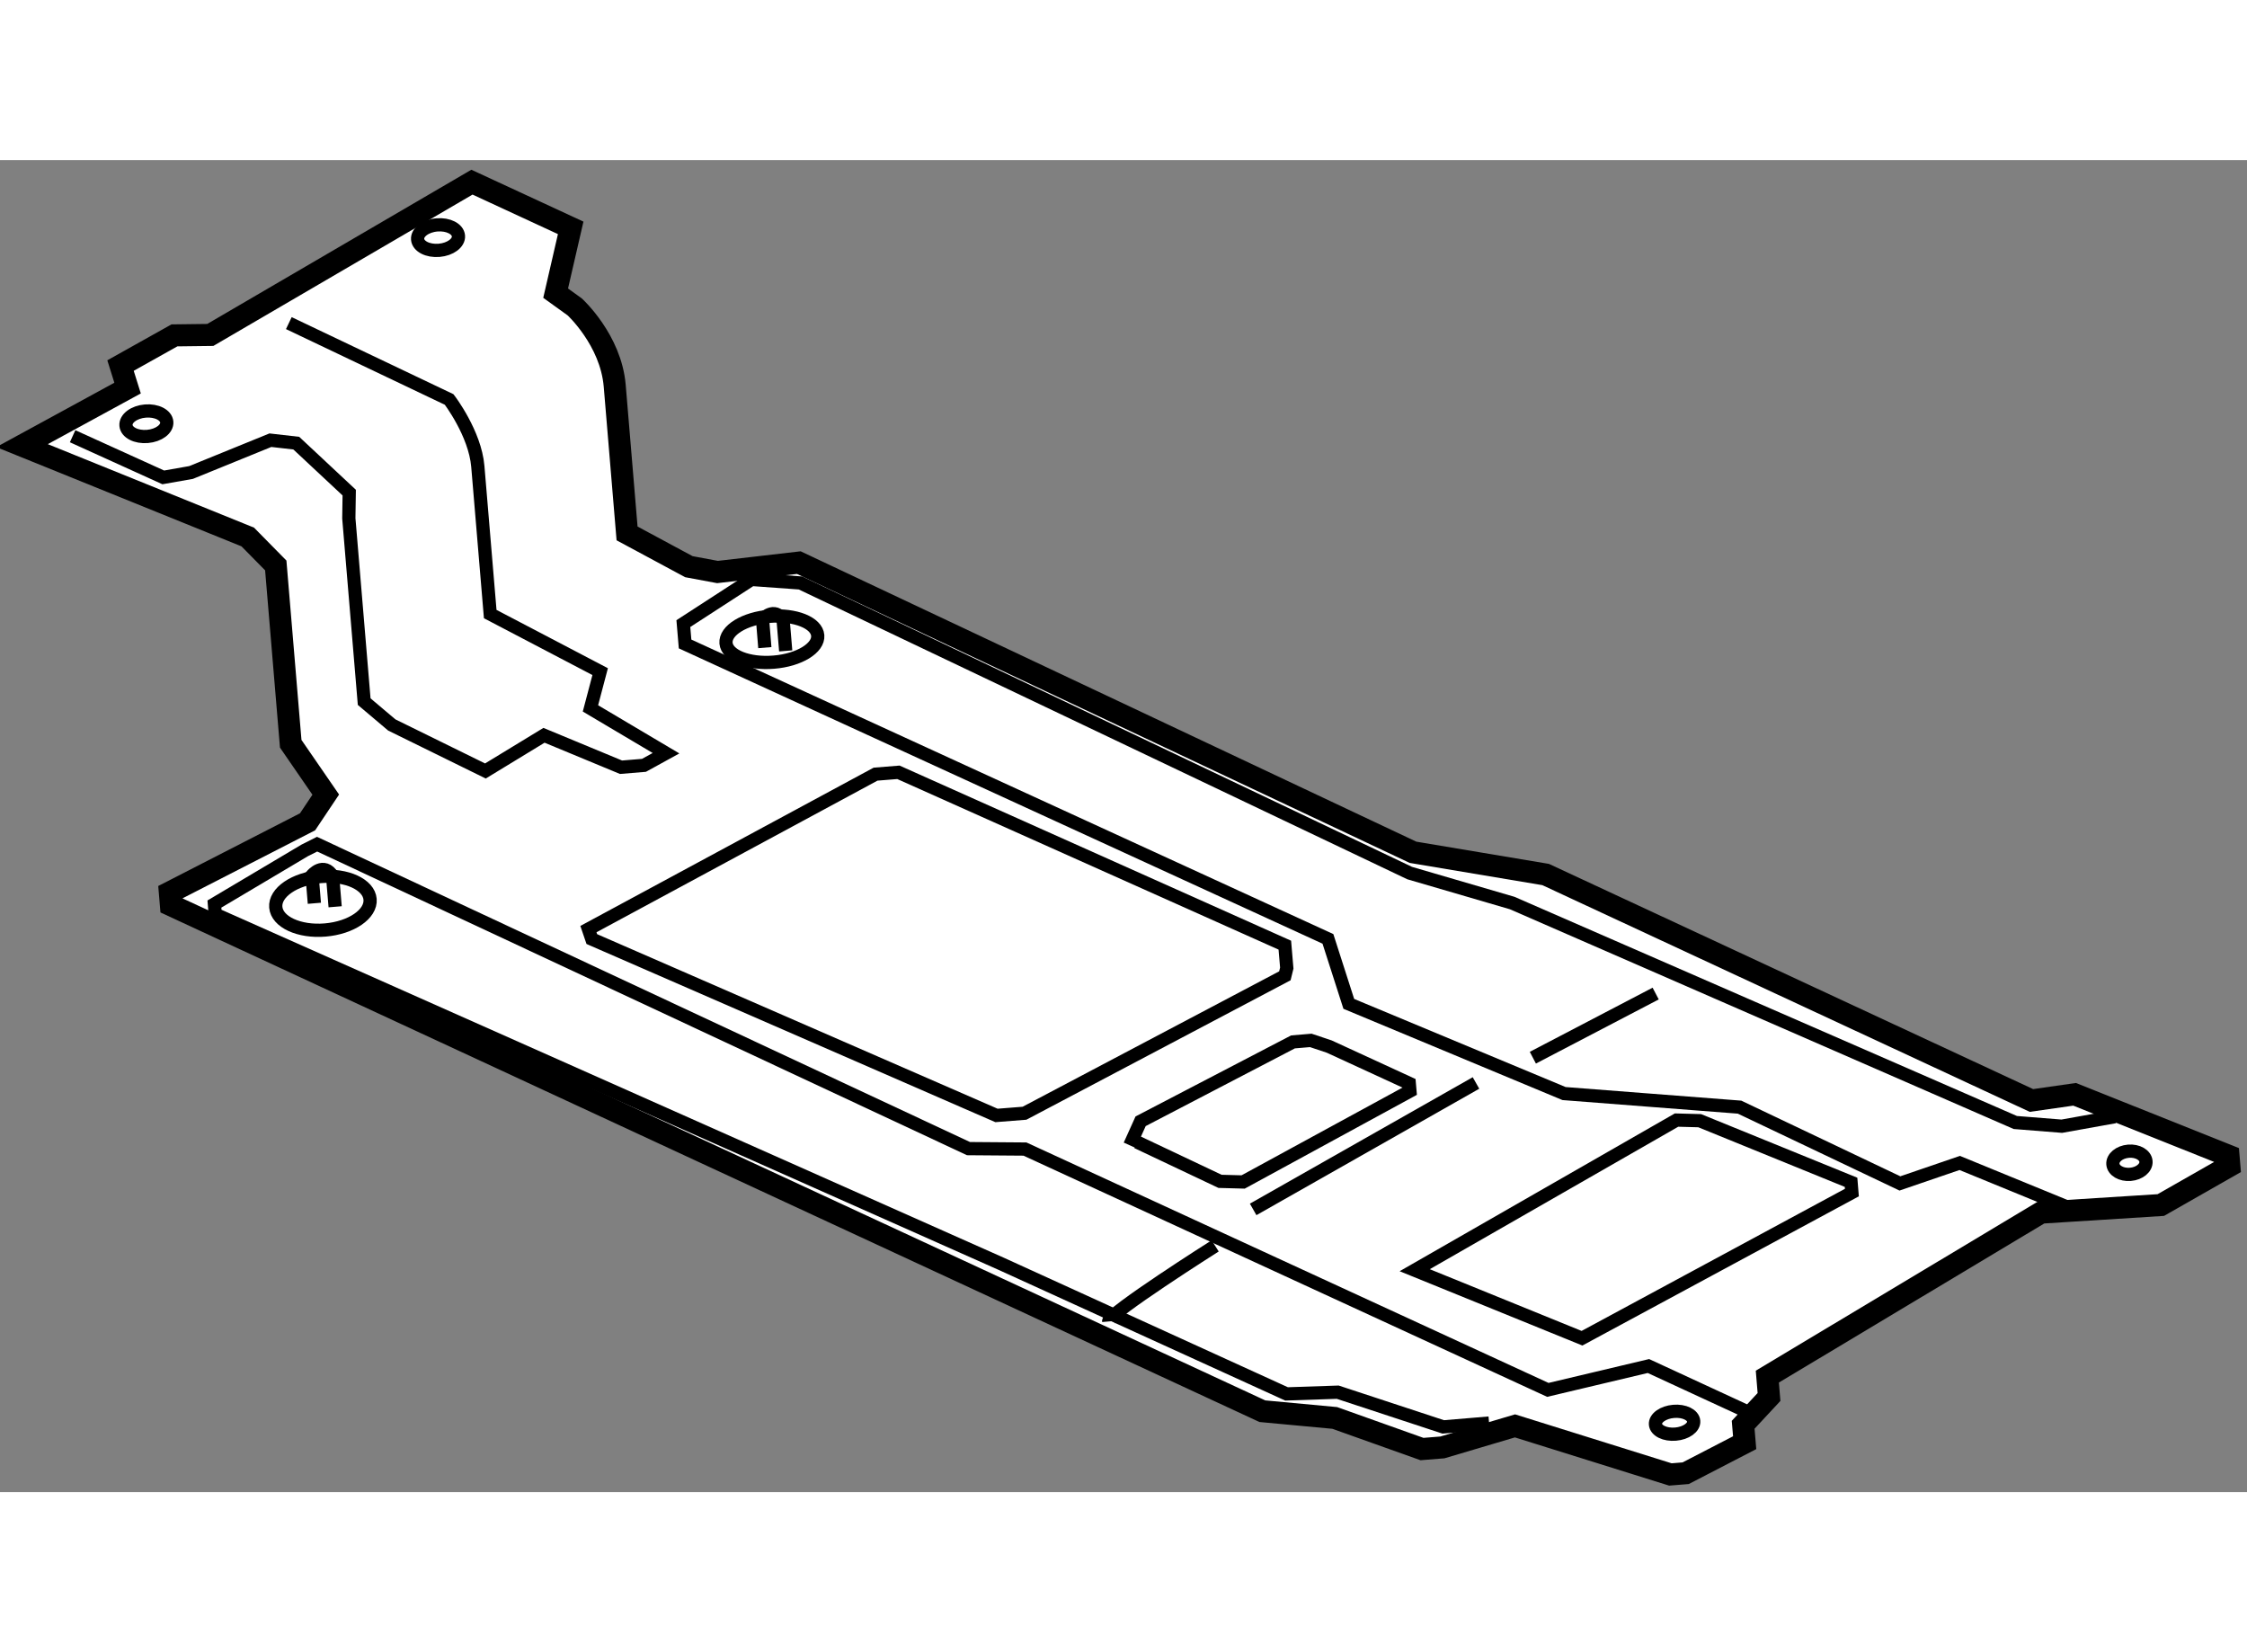 <?xml version="1.0" encoding="utf-8"?>
<!-- Generator: Adobe Illustrator 15.1.0, SVG Export Plug-In . SVG Version: 6.00 Build 0)  -->
<!DOCTYPE svg PUBLIC "-//W3C//DTD SVG 1.1//EN" "http://www.w3.org/Graphics/SVG/1.1/DTD/svg11.dtd">
<svg version="1.1" xmlns="http://www.w3.org/2000/svg" xmlns:xlink="http://www.w3.org/1999/xlink" x="0px" y="0px" width="244.8px"
	 height="180px" viewBox="54.663 83.372 50.934 30.193" enable-background="new 0 0 244.8 180" xml:space="preserve">
	
<rect x="54.663" y="83.372" width="50.934" height="30.193" fill="#808080" stroke="none"/>
	
<g><path fill="#FFFFFF" stroke="#000000" stroke-width="0.5" d="M62.047,97.755l-0.794-1.153l-0.339-4.042l-0.635-0.645l-5.116-2.071
			l2.392-1.304l-0.16-0.511l1.222-0.684l0.813-0.01l5.931-3.463l2.238,1.036l-0.341,1.48l0.433,0.312c0,0,0.818,0.747,0.906,1.786
			c0.087,1.038,0.28,3.348,0.28,3.348l1.401,0.754l0.649,0.121l1.843-0.213l13.922,6.566l3.007,0.504l11.012,5.122l0.978-0.14
			l3.489,1.394l0.019,0.23l-1.554,0.886l-2.718,0.172l-6.201,3.717l0.038,0.462l-0.586,0.63l0.034,0.406l-1.337,0.692l-0.347,0.028
			l-3.522-1.101l-1.645,0.488l-0.463,0.037l-1.978-0.705l-1.641-0.153L58.537,100.26l-0.024-0.288l3.122-1.601L62.047,97.755z"></path><ellipse transform="matrix(0.996 -0.084 0.084 0.996 -9.108 8.208)" fill="none" stroke="#000000" stroke-width="0.3" cx="92.691" cy="112.019" rx="0.435" ry="0.259"></ellipse><ellipse transform="matrix(0.997 -0.083 0.083 0.997 -8.451 8.911)" fill="none" stroke="#000000" stroke-width="0.3" cx="102.89" cy="106.047" rx="0.376" ry="0.263"></ellipse><ellipse transform="matrix(0.996 -0.084 0.084 0.996 -7.325 5.208)" fill="none" stroke="#000000" stroke-width="0.3" cx="58.031" cy="89.372" rx="0.464" ry="0.289"></ellipse><ellipse transform="matrix(0.997 -0.084 0.084 0.997 -6.897 5.7)" fill="none" stroke="#000000" stroke-width="0.3" cx="64.534" cy="85.105" rx="0.464" ry="0.289"></ellipse><ellipse transform="matrix(0.997 -0.084 0.084 0.997 -8.177 5.542)" fill="none" stroke="#000000" stroke-width="0.3" cx="61.931" cy="100.178" rx="1.072" ry="0.608"></ellipse><path fill="none" stroke="#000000" stroke-width="0.3" d="M73.199,94.147c0.024,0.285-0.421,0.559-0.996,0.605
			c-0.575,0.048-1.059-0.147-1.083-0.431c-0.024-0.289,0.421-0.562,0.996-0.609C72.69,93.665,73.175,93.859,73.199,94.147z"></path><path fill="none" stroke="#000000" stroke-width="0.3" d="M61.789,100.218l-0.053-0.634c0,0,0.264-0.313,0.466,0.02l0.058,0.693"></path><path fill="none" stroke="#000000" stroke-width="0.3" d="M72,94.423l-0.052-0.637c0,0,0.264-0.313,0.467,0.019l0.058,0.692"></path><path fill="none" stroke="#000000" stroke-width="0.3" d="M56.309,89.631l2.055,0.933l0.63-0.111l1.798-0.732l0.587,0.067
			l1.2,1.121l-0.009,0.583l0.348,4.155l0.626,0.529l2.122,1.043l1.328-0.809l1.746,0.724l0.52-0.043l0.5-0.275l-1.713-1.016
			l0.22-0.833l-2.492-1.305c0,0-0.218-2.598-0.281-3.348c-0.063-0.751-0.65-1.516-0.65-1.516l-3.634-1.731"></path><polygon fill="none" stroke="#000000" stroke-width="0.3" points="74.509,97.291 68.001,100.803 68.078,101.029 77.251,105.027 
			77.886,104.977 83.788,101.862 83.831,101.687 83.787,101.167 75.028,97.249 		"></polygon><polyline fill="none" stroke="#000000" stroke-width="0.3" points="80.44,105.632 82.318,106.521 82.842,106.535 86.623,104.475 
			86.608,104.301 84.794,103.466 84.375,103.326 83.972,103.36 80.518,105.159 80.272,105.704 		"></polyline><polygon fill="none" stroke="#000000" stroke-width="0.3" points="86.731,108.535 90.523,110.077 96.641,106.775 96.622,106.543 
			93.191,105.146 92.666,105.132 		"></polygon><polyline fill="none" stroke="#000000" stroke-width="0.3" points="94.268,111.742 92.029,110.707 89.749,111.248 77.896,105.789 
			76.616,105.779 61.851,98.878 61.572,99.018 59.523,100.235 59.542,100.466 77.358,108.39 83.826,111.339 84.986,111.3 
			87.377,112.087 88.417,112 		"></polyline><polyline fill="none" stroke="#000000" stroke-width="0.3" points="101.915,107.264 99.085,106.104 97.729,106.568 
			94.095,104.839 90.116,104.531 85.237,102.498 84.764,101.025 70.192,94.34 70.153,93.878 71.697,92.877 72.808,92.957 
			86.616,99.533 88.94,100.212 100.345,105.187 101.399,105.271 102.603,105.055 		"></polyline><path fill="none" stroke="#000000" stroke-width="0.3" d="M79.793,109.697c-0.015-0.174,2.415-1.713,2.415-1.713"></path><line fill="none" stroke="#000000" stroke-width="0.3" x1="83.069" y1="107.157" x2="88.12" y2="104.291"></line><line fill="none" stroke="#000000" stroke-width="0.3" x1="89.409" y1="103.718" x2="92.193" y2="102.264"></line></g>


</svg>